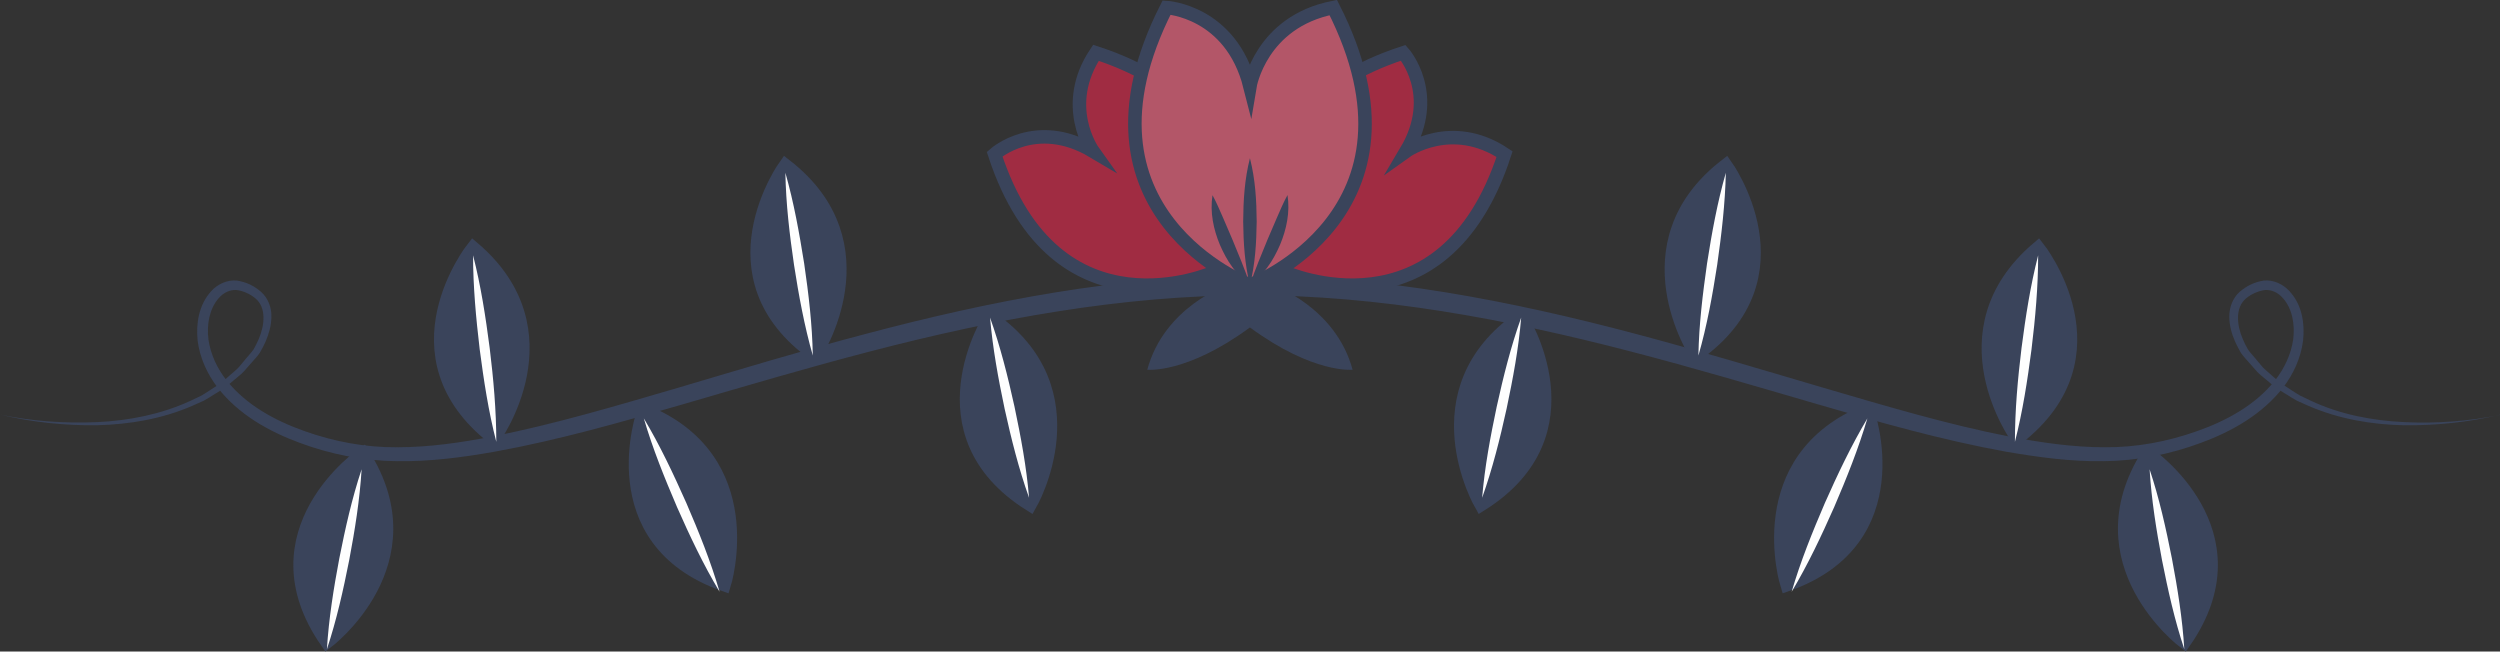 <?xml version="1.0" encoding="UTF-8"?> <svg xmlns="http://www.w3.org/2000/svg" id="Layer_2" data-name="Layer 2" viewBox="0 0 185.07 48.23"><rect x="0" y="0" width="185.07" height="48.23" fill="#333333" stroke="none"/><defs><style> .cls-1 { fill: #b35668; } .cls-1, .cls-2, .cls-3 { stroke: #3a445b; stroke-miterlimit: 10; } .cls-4, .cls-3 { fill: #3a445b; } .cls-2 { fill: #a02c42; } .cls-5 { fill: #fefefe; } </style></defs><g id="Objects"><g><path class="cls-4" d="M185.07,30.7c-2.33.56-4.73.81-7.14.78-2.4-.05-4.82-.47-7.05-1.44l-.83-.37c-.27-.14-.52-.31-.78-.47l-.78-.48-.7-.59c-.23-.2-.48-.38-.69-.6l-.61-.69c-.2-.24-.41-.44-.6-.72-.16-.27-.3-.55-.43-.83-.25-.57-.43-1.19-.43-1.85-.01-.66.25-1.37.76-1.83.53-.45,1.09-.73,1.8-.84.73-.07,1.43.28,1.89.78.94,1.01,1.15,2.41,1.01,3.67-.16,1.27-.71,2.47-1.47,3.46-1.56,2-3.8,3.26-6.08,4.1-2.28.85-4.73,1.34-7.19,1.36-2.45.04-4.86-.29-7.24-.7-4.76-.86-9.38-2.18-13.98-3.52-4.6-1.34-9.19-2.7-13.81-3.9-9.23-2.4-18.66-4.17-28.16-4.16-9.5,0-18.94,1.76-28.16,4.16-4.62,1.2-9.21,2.56-13.81,3.9-4.6,1.33-9.23,2.66-13.98,3.52-2.38.42-4.79.74-7.24.7-2.45-.02-4.91-.51-7.19-1.36-2.28-.84-4.53-2.1-6.08-4.1-.76-1-1.31-2.19-1.47-3.46-.13-1.26.08-2.65,1.01-3.67.45-.5,1.16-.85,1.89-.78.71.11,1.27.38,1.8.84.52.46.78,1.18.76,1.83,0,.66-.19,1.28-.43,1.85-.13.29-.27.56-.43.83-.19.28-.4.48-.6.72l-.61.69c-.21.22-.46.4-.69.6l-.7.59-.78.48c-.26.16-.51.33-.78.47l-.83.37c-2.23.97-4.65,1.38-7.05,1.44-2.4.03-4.81-.22-7.14-.78,2.34.49,4.75.65,7.13.55,2.38-.11,4.75-.58,6.9-1.57l.8-.38c.26-.14.5-.32.75-.47l.74-.48.66-.58c.22-.2.45-.37.65-.59l.56-.67c.18-.22.4-.45.54-.66.14-.25.27-.51.38-.77.44-1.03.56-2.31-.25-2.99-.37-.32-.95-.58-1.42-.62-.48-.03-.95.2-1.29.59-.7.78-.91,1.98-.77,3.07.16,1.11.65,2.16,1.36,3.05,1.43,1.79,3.54,2.95,5.74,3.73,2.22.79,4.53,1.22,6.87,1.2,2.35,0,4.7-.34,7.02-.79,4.66-.92,9.24-2.29,13.83-3.63,4.59-1.36,9.18-2.75,13.83-3.97,9.27-2.46,18.82-4.31,28.51-4.34,9.69.03,19.24,1.88,28.51,4.34,4.64,1.23,9.24,2.62,13.83,3.97,4.59,1.34,9.17,2.72,13.83,3.63,2.33.44,4.68.79,7.03.79,2.34.02,4.65-.41,6.87-1.2,2.19-.77,4.31-1.94,5.74-3.73.7-.89,1.2-1.94,1.36-3.05.14-1.09-.06-2.29-.77-3.07-.34-.39-.81-.62-1.3-.59-.47.05-1.05.3-1.42.62-.81.68-.69,1.96-.25,2.99.11.26.24.53.38.77.14.22.36.44.54.66l.56.67c.2.21.44.39.65.59l.66.58.74.48c.25.16.49.33.75.47l.8.38c2.14,1,4.52,1.46,6.9,1.57,2.38.11,4.78-.06,7.13-.55Z"></path><g><path class="cls-4" d="M90.83,21.11s-4.64,1.59-5.9,6.26c0,0,2.9.32,7.6-3.13,4.7,3.45,7.6,3.13,7.6,3.13-1.26-4.66-5.9-6.26-5.9-6.26h-3.41Z"></path><g><g><path class="cls-2" d="M111.38,11.41c-4.55,13.98-16.24,8.74-16.24,8.74,0,0-5.24-11.68,8.74-16.24,0,0,2.73,3.05.21,7.29,0,0,3.37-2.41,7.29.21Z"></path><path class="cls-2" d="M81.13,3.91c13.98,4.55,8.74,16.24,8.74,16.24,0,0-11.68,5.24-16.24-8.74,0,0,3.05-2.73,7.29-.21,0,0-2.41-3.37.21-7.29Z"></path></g><g><path class="cls-1" d="M98.7.56c7.76,15.25-6.17,20.54-6.17,20.54,0,0-13.92-5.3-6.17-20.54,0,0,4.76.26,6.17,5.82,0,0,.79-4.76,6.17-5.82Z"></path><g><path class="cls-4" d="M92.53,21.11c.39-1.21.86-2.27,1.3-3.37l.7-1.63c.24-.55.47-1.1.78-1.67.2,1.26-.07,2.53-.55,3.68-.25.57-.54,1.13-.91,1.63-.36.51-.78.98-1.31,1.35Z"></path><path class="cls-4" d="M92.53,21.11c-.53-.37-.95-.84-1.31-1.35-.37-.5-.66-1.06-.91-1.63-.48-1.15-.75-2.42-.55-3.68.31.56.53,1.12.78,1.67l.7,1.63c.44,1.1.92,2.16,1.3,3.37Z"></path><path class="cls-4" d="M92.53,21.11c-.39-1.57-.48-3.13-.5-4.7.01-1.57.1-3.13.5-4.7.4,1.57.49,3.13.5,4.7-.02,1.57-.11,3.13-.5,4.7Z"></path></g></g></g></g><g><g><path class="cls-3" d="M35.02,18.36s-6.3,7.95,1.54,14.07c0,0,5.73-7.89-1.54-14.07Z"></path><path class="cls-5" d="M35.02,18.9c.58,2.26.93,4.56,1.23,6.86.28,2.3.49,4.61.49,6.95-.58-2.26-.93-4.56-1.23-6.86-.27-2.3-.49-4.61-.49-6.95Z"></path></g><g><path class="cls-3" d="M26.87,33.62s-8.36,5.74-2.67,13.9c0,0,7.79-5.85,2.67-13.9Z"></path><path class="cls-5" d="M24.2,48.06c.14-2.27.5-4.51.92-6.73.44-2.22.93-4.42,1.65-6.59-.14,2.28-.5,4.51-.92,6.73-.44,2.22-.93,4.42-1.65,6.59Z"></path></g><g><path class="cls-3" d="M47.66,30.43s-3.44,9.54,5.95,12.85c0,0,2.91-9.3-5.95-12.85Z"></path><path class="cls-5" d="M47.66,30.97c1.21,2.02,2.2,4.14,3.15,6.27.93,2.15,1.8,4.31,2.46,6.57-1.21-2.02-2.21-4.14-3.15-6.27-.92-2.15-1.8-4.31-2.46-6.57Z"></path></g><g><path class="cls-3" d="M58.14,12.25s-5.93,8.23,2.19,13.99c0,0,5.35-8.15-2.19-13.99Z"></path><path class="cls-5" d="M58.14,12.79c.63,2.21,1.03,4.46,1.39,6.71.33,2.26.6,4.52.64,6.82-.63-2.21-1.04-4.46-1.39-6.71-.33-2.26-.6-4.52-.64-6.82Z"></path></g><g><path class="cls-3" d="M73.29,23.51s-5.46,8.55,2.97,13.84c0,0,4.89-8.43-2.97-13.84Z"></path><path class="cls-5" d="M73.29,23.51c.77,2.16,1.32,4.37,1.81,6.59.47,2.23.89,4.46,1.08,6.75-.77-2.16-1.32-4.37-1.81-6.59-.47-2.23-.88-4.46-1.08-6.75Z"></path></g><g><path class="cls-3" d="M150.88,18.36s6.3,7.95-1.54,14.07c0,0-5.73-7.89,1.54-14.07Z"></path><path class="cls-5" d="M150.88,18.9c0,2.34-.21,4.65-.49,6.95-.3,2.3-.65,4.59-1.23,6.86,0-2.34.21-4.65.49-6.95.3-2.3.65-4.59,1.23-6.86Z"></path></g><g><path class="cls-3" d="M159.03,33.62s8.36,5.74,2.67,13.9c0,0-7.79-5.85-2.67-13.9Z"></path><path class="cls-5" d="M161.7,48.06c-.72-2.16-1.21-4.37-1.65-6.59-.42-2.22-.78-4.45-.92-6.73.72,2.16,1.21,4.37,1.65,6.59.42,2.22.78,4.45.92,6.73Z"></path></g><g><path class="cls-3" d="M138.24,30.43s3.44,9.54-5.95,12.85c0,0-2.91-9.3,5.95-12.85Z"></path><path class="cls-5" d="M138.24,30.97c-.67,2.26-1.54,4.43-2.46,6.57-.95,2.14-1.94,4.25-3.15,6.27.66-2.26,1.54-4.43,2.46-6.57.95-2.14,1.95-4.25,3.15-6.27Z"></path></g><g><path class="cls-3" d="M127.76,12.25s5.93,8.23-2.19,13.99c0,0-5.35-8.15,2.19-13.99Z"></path><path class="cls-5" d="M127.76,12.79c-.05,2.3-.32,4.57-.64,6.82-.35,2.25-.75,4.5-1.39,6.71.04-2.3.32-4.57.64-6.82.35-2.25.76-4.5,1.39-6.71Z"></path></g><g><path class="cls-3" d="M112.61,23.51s5.46,8.55-2.97,13.84c0,0-4.89-8.43,2.97-13.84Z"></path><path class="cls-5" d="M112.61,23.51c-.19,2.29-.61,4.52-1.08,6.75-.49,2.22-1.04,4.43-1.81,6.59.19-2.29.61-4.52,1.08-6.75.49-2.22,1.04-4.43,1.81-6.59Z"></path></g></g></g></g></svg> 